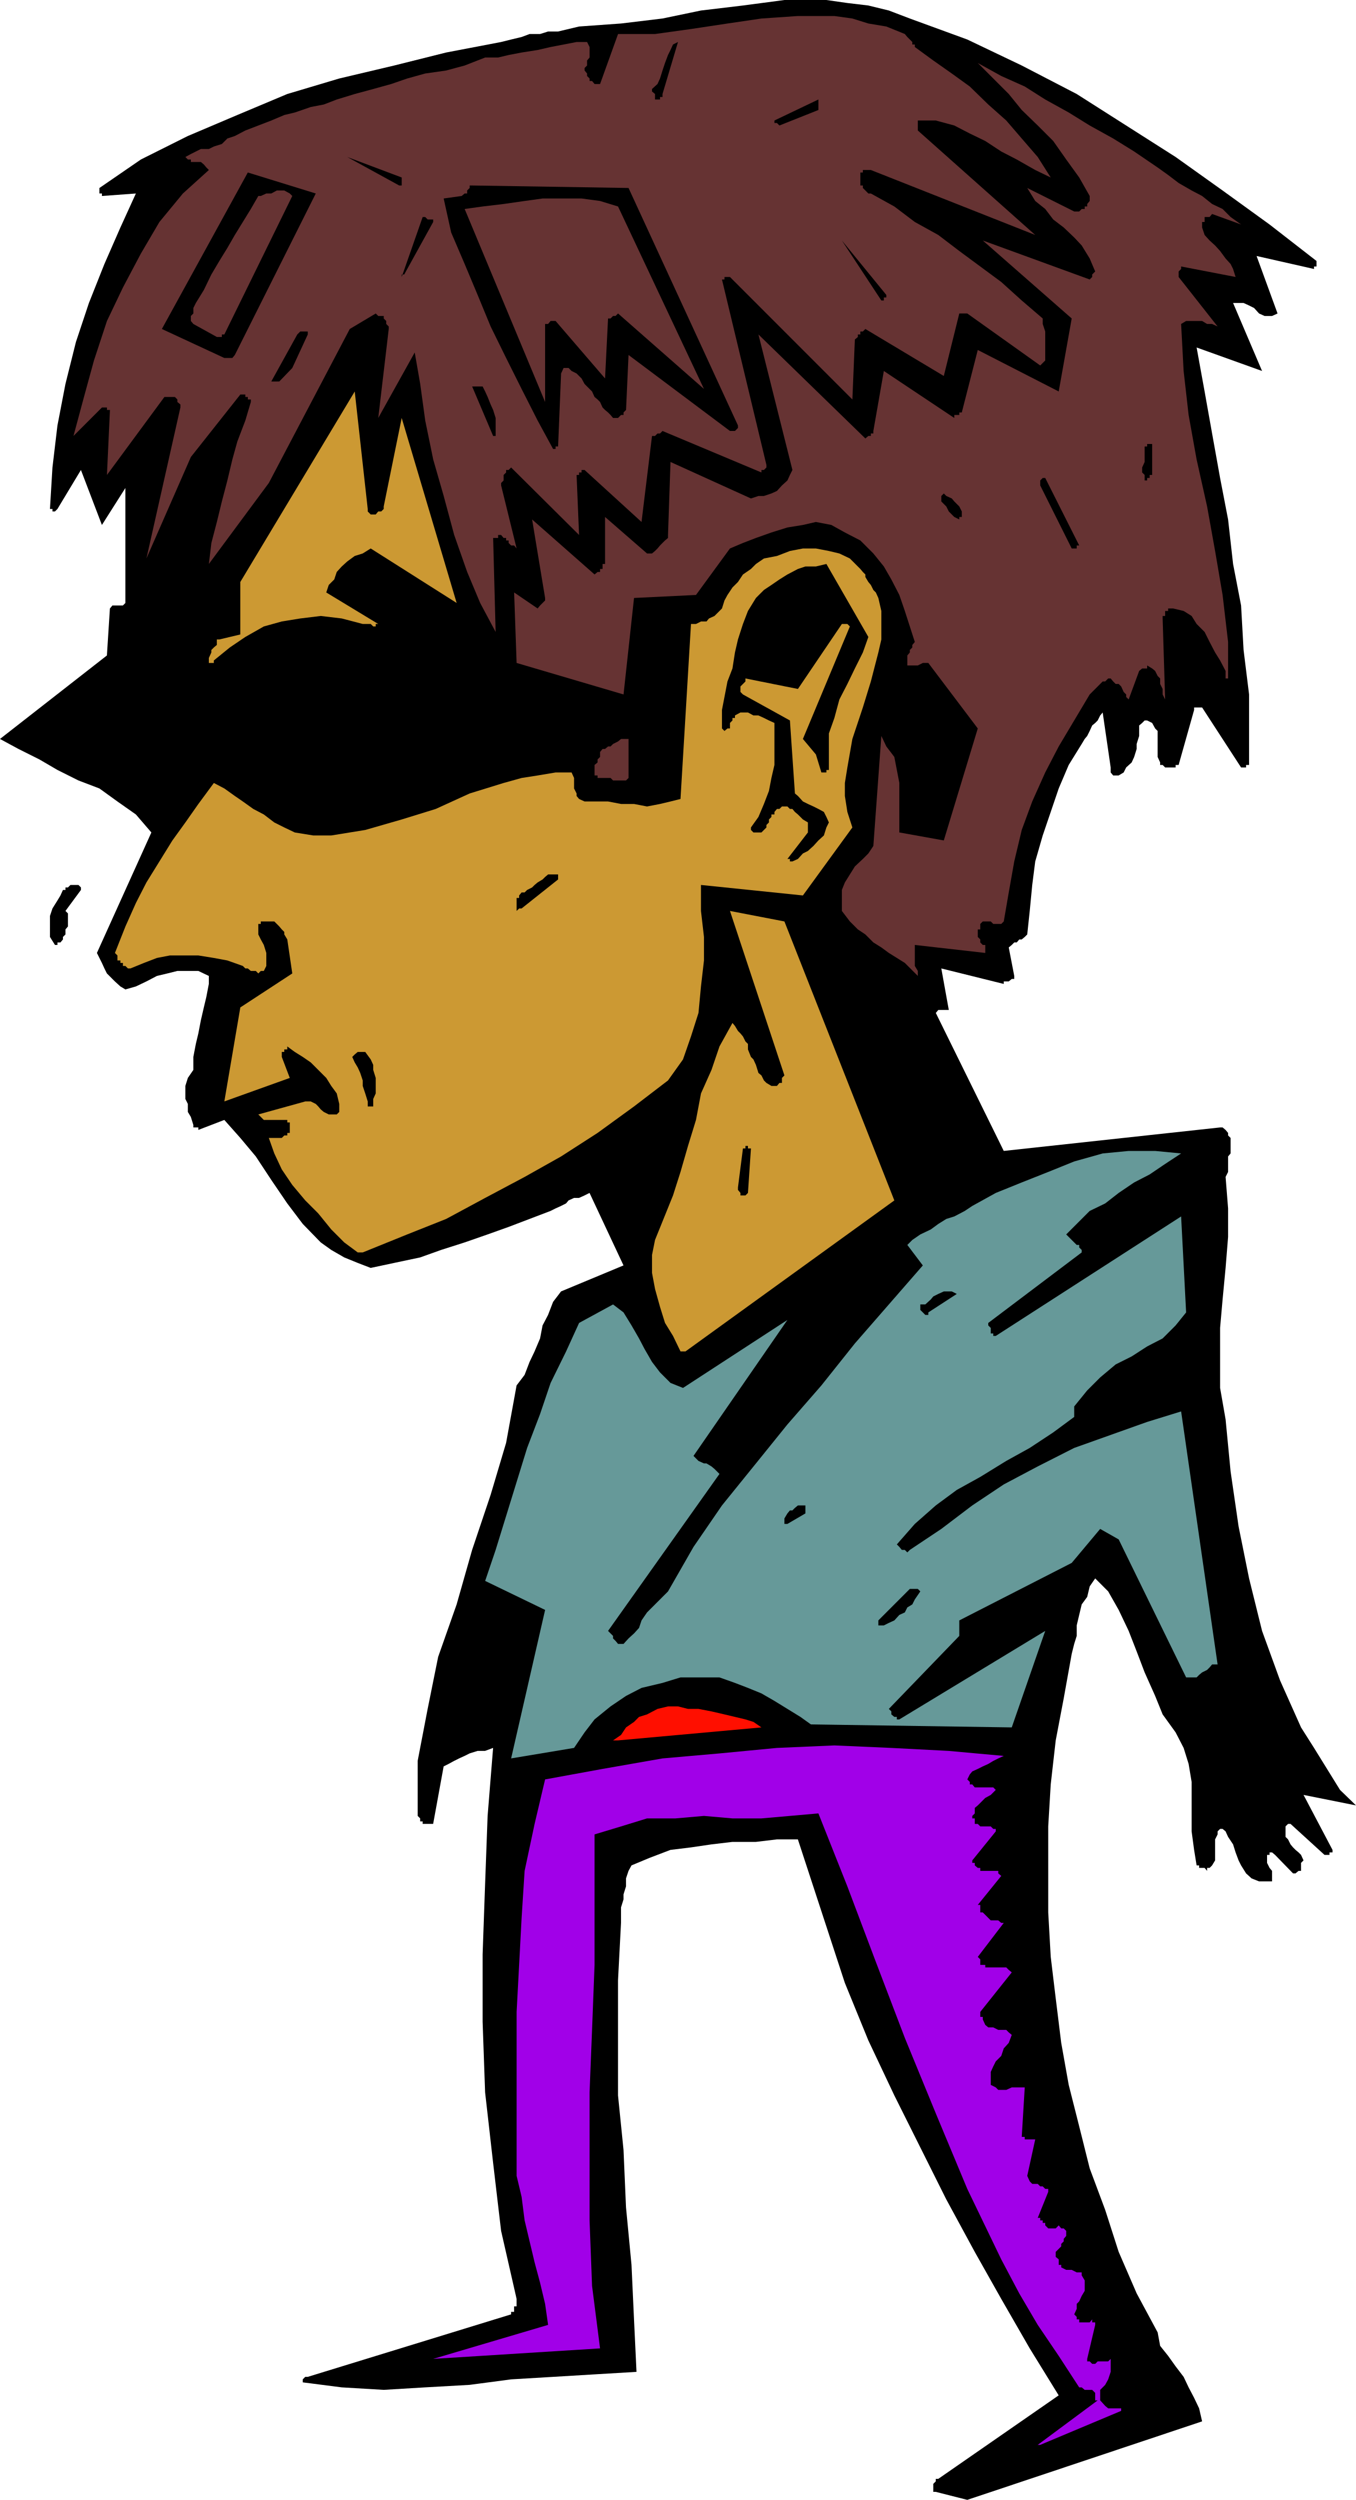 <svg height="480" viewBox="0 0 195.408 360" width="260.544" xmlns="http://www.w3.org/2000/svg"><path style="fill:#000" d="m339.326 600.945 33.84-11.304-.432-1.872-.72-1.512-.792-1.512-.72-1.512-1.152-1.512-1.08-1.512-1.152-1.44-.36-1.944-3.024-5.616-2.592-5.976-1.944-6.048-2.232-5.976-1.512-6.048-1.512-5.976-1.08-6.048-.792-6.408-.72-5.976-.36-6.408V503.96l.36-6.048.72-6.336 1.152-6.048 1.152-6.408.36-1.44.36-1.152v-1.512l.36-1.512.36-1.512.792-1.08.36-1.512.792-1.152 1.872 1.872 1.512 2.664 1.44 3.024 1.152 2.952 1.152 3.024 1.512 3.384 1.08 2.664 1.872 2.592 1.152 2.232.72 2.304.432 2.592v7.128l.36 2.664.36 2.232h.36v.36h.792l.36.432v-.432h.36l.36-.36.432-.72v-3.024l.36-.72v-.432l.36-.36h.36l.432.36.36.792.72 1.08.36 1.152.432 1.152.36.72.72 1.152.792.72 1.08.432h1.872v-1.512l-.36-.432-.36-.72v-1.151h.36v-.36h.36l.432.36 2.592 2.664h.36l.432-.36h.36v-1.152l.36-.36-.36-.792-.36-.36-.432-.36-.36-.36-.36-.432-.36-.72-.36-.36v-1.512l.36-.36h.36l4.896 4.464h.72v-.36h.432v-.36l-4.176-7.92 7.56 1.512-2.304-2.232-1.872-3.024-1.872-3.024-1.872-2.952-3.024-6.768-2.592-7.128-1.872-7.56-1.512-7.488-1.152-7.92-.72-7.488-.792-4.536v-8.64l.36-4.104.432-4.536.36-4.464v-4.104l-.36-4.536.36-.72v-2.232l.36-.432v-2.232l-.36-.36v-.36l-.36-.432-.432-.36h-.36l-31.176 3.384-9.792-19.872.36-.432h1.512l-1.08-5.976 9 2.232v-.36h.72l.432-.36h.36v-.432l-.792-4.104.432-.36.36-.36h.36l.36-.432h.36l.432-.36.36-.36.36-3.384.36-3.744.432-3.384 1.08-3.744 1.152-3.384 1.152-3.384 1.44-3.384 1.872-3.024.432-.72.36-.432.36-.72.36-.792.432-.36.36-.36.36-.72.36-.432 1.152 7.92v.72l.36.432h.792l.72-.432.36-.72.792-.72.36-.792.36-1.152v-.72l.36-1.152v-1.512l.432-.36.36-.36h.36l.72.36.432.792.36.36v3.744l.36.792v.36h.36l.36.36h1.512v-.36h.432l2.232-7.92v-.36h1.152l5.616 8.64h.72v-.36h.432v-10.152l-.792-6.408-.36-6.408-1.152-5.976-.72-6.408-1.152-5.976-1.152-6.408-1.08-6.048-1.152-6.336 9.432 3.384-4.176-9.792h1.512l.792.36.72.36.72.792.792.36h1.08l.792-.36-3.024-8.28 8.28 1.872v-.36h.36v-.792l-6.768-5.256-6.768-4.896-6.768-4.824-7.128-4.536-7.128-4.536-7.92-4.104-7.848-3.744-8.28-3.024-3.024-1.152-2.952-.72-3.024-.36-3.024-.432h-6.048l-5.976.792-6.048.72-5.544 1.152-5.976.72-6.048.432-1.512.36-1.512.36h-1.44l-1.152.36h-1.512l-1.152.432-1.512.36-1.44.36-7.92 1.512-7.488 1.872-7.92 1.872-7.488 2.232-7.2 3.024-7.128 3.024-6.768 3.384-5.976 4.104v.792h.36v.36l4.896-.36-2.232 4.896-2.304 5.256-2.232 5.616-1.872 5.616-1.512 6.048-1.152 5.976-.72 6.048-.36 5.976h.36v.36h.36l.36-.36 3.384-5.616 3.024 7.92 3.384-5.328v16.56l-.36.36h-1.512l-.36.432-.432 6.768-15.408 12.024 2.664 1.44 3.024 1.512 2.592 1.512 3.024 1.512 3.024 1.152 2.592 1.872 2.664 1.872 2.232 2.592-7.848 17.352.36.72.36.72.36.792.36.72.792.792.36.36.792.72.72.432 1.512-.432 1.512-.72 1.512-.792 1.512-.36 1.44-.36h3.024l1.512.72v1.152l-.36 1.872-.36 1.512-.432 1.872-.36 1.872-.36 1.512-.36 1.872v1.872l-.792 1.152-.36 1.152v1.871l.36.72v1.152l.432.72.36 1.152v.36h.72v.36l3.744-1.44 2.304 2.592 2.232 2.664 2.232 3.384 2.304 3.384 2.232 2.952 2.592 2.664 1.512 1.08 1.872 1.08 1.944.792 1.872.72 3.384-.72 3.744-.792 3.024-1.08 3.384-1.08 3.312-1.152 3.024-1.08 3.024-1.152 3.024-1.152.72-.36.792-.36.72-.36.36-.432.792-.36h.72l.792-.36.72-.36 4.896 10.44-9 3.744-1.152 1.512-.72 1.872-.792 1.512-.36 1.872-.792 1.872-.72 1.512-.72 1.872-1.152 1.512-1.512 8.28-2.232 7.488-2.664 7.92-2.232 7.848-2.664 7.56-1.512 7.488-.72 3.744-.72 3.744v7.92l.36.36v.432h.36v.36h1.512l1.512-8.28.72-.36.792-.432.72-.36.792-.36.72-.36 1.152-.36h1.08l1.152-.432-.792 9.792-.36 9.792-.36 10.152v9.72l.36 10.152 1.152 10.152 1.152 9.792 2.232 9.792v1.08h-.36v.792h-.432v.36l-29.304 9h-.36l-.36.36v.432l5.616.72 6.048.36 5.976-.36 6.408-.36 5.976-.792 6.048-.36 5.976-.36 6.048-.36-.36-7.56-.36-7.848-.792-8.28-.36-8.28-.792-7.848v-16.56l.432-8.28v-2.232l.36-1.152v-.72l.36-1.152v-1.152l.36-1.08.432-.792 2.592-1.08 3.024-1.152 2.952-.36 2.952-.432 3.024-.36h3.384l3.024-.36h3.024l6.768 20.664 3.384 8.28 3.744 7.92 3.744 7.488 3.744 7.488 4.104 7.56 3.816 6.768 4.104 7.128 4.176 6.768-17.352 12.024h-.36v.36l-.36.36v1.153h.36z" transform="translate(-199.934 -240.945)"/><path style="fill:#a100e8" d="m349.838 593.025 11.664-4.896v-.36h-1.872l-.432-.36-.72-.792v-1.512l.72-.72.432-.792.36-1.08v-1.872l-.36.36h-1.512l-.36.36h-.432l-.36-.36h-.36v-.36l1.152-4.896v-.36h-.432v-.432l-.36.432h-1.512v-.432h-.36v-.36l-.36-.36.36-.792v-.72l.36-.36.36-.792.432-.72v-1.512l-.432-.72v-.432h-.72l-.72-.36h-.792l-.72-.36v-.36h-.36v-.792l-.432-.36v-.72l.432-.432.36-.36v-.36l.36-.36v-.36l.36-.432v-.72l-.36-.36h-.36l-.36-.432-.432.432h-1.08l-.432-.432v-.36h-.36v-.36h-.36v-.36h-.36l1.512-3.744v-.432h-.432l-.36-.36h-.36l-.36-.36h-.792l-.36-.36-.36-.792 1.152-5.256h-1.512v-.36h-.432l.432-7.128h-1.872l-.792.36h-1.152l-.36-.36-.72-.36v-1.872l.36-.792.36-.72.792-.792.36-1.08.72-.792.432-1.152-.432-.36-.36-.36h-1.152l-.72-.36h-.72l-.432-.36-.36-.792v-.36h-.36v-.72l4.536-5.688-.432-.36-.36-.36h-3.024v-.36h-.72v-.792l-.36-.36 3.744-4.896h-.36l-.432-.36h-1.08l-.36-.36-.432-.432-.36-.36h-.36v-1.08h-.36l3.384-4.176-.432-.36v-.36h-2.592v-.432h-.36l-.432-.36v-.36h-.36v-.36l3.384-4.176v-.36h-.36l-.36-.36h-1.512l-.36-.36h-.432v-.792h-.36v-.36l.36-.36v-.792l.432-.36.72-.72.36-.36.792-.432.36-.36.36-.36-.36-.36h-2.664l-.36-.432h-.36v-.36l-.36-.36.36-.72.36-.432.792-.36.72-.36.792-.36.72-.432.72-.36.792-.36-7.92-.72-8.28-.432-8.208-.36-8.28.36-8.28.792-8.208.72-8.64 1.512-8.28 1.512-1.512 6.408-1.44 6.768-.432 6.768-.36 6.768-.36 6.768v23.616l.72 3.024.432 3.384.72 3.024.72 3.024.792 2.952.72 3.024.432 3.024-16.56 4.896 24.048-1.512-1.152-9-.36-9.432v-18.432l.36-9 .36-9.36v-18.792l3.816-1.152 3.744-1.152h4.104l4.104-.36 4.104.36h4.176l4.104-.36 4.104-.36 4.176 10.512 4.104 10.872 4.176 10.944 4.464 10.872 4.536 10.872 4.896 10.152 2.592 4.896 2.664 4.536 3.024 4.464 2.952 4.536h.36l.432.36h1.08l.432.432v1.08h.36l-8.64 6.408h.36z" transform="translate(-199.934 -240.945)"/><path style="fill:#699" d="m273.59 494.169 9.072-1.512 1.512-2.232 1.44-1.872 2.304-1.872 2.232-1.512 2.232-1.152 3.024-.72 2.592-.792h5.616l2.232.792 1.872.72 1.944.792 1.872 1.08 1.872 1.152 1.872 1.152 1.512 1.08 28.944.432 4.824-13.896-21.024 12.744h-.36v-.36h-.36l-.432-.36v-.432l-.36-.36 10.152-10.512v-2.232l16.2-8.28 4.104-4.896 2.664 1.512 9.72 19.872h1.512l.36-.36.432-.36.72-.36.36-.36.36-.432h.792l-5.256-36.432-4.896 1.512-5.256 1.872-5.256 1.872-5.256 2.664-4.896 2.592-4.536 3.024-4.464 3.384-4.536 3.024-.36.36-.36-.36h-.432l-.36-.432-.36-.36 2.592-2.952 3.024-2.664 3.024-2.232 3.384-1.872 3.744-2.304 3.384-1.872 3.384-2.232 3.024-2.232v-1.512l1.872-2.304 1.872-1.872 2.232-1.872 2.304-1.152 2.232-1.44 2.232-1.152 1.872-1.872 1.512-1.872-.72-13.824-26.712 17.208h-.36v-.36h-.36v-.792l-.36-.36v-.36l13.464-10.152v-.36l-.36-.36v-.36h-.36l-.36-.36-.36-.36-.432-.432-.36-.36 1.512-1.512 1.872-1.872 2.232-1.08 1.944-1.512 2.232-1.512 2.232-1.152 2.232-1.512 2.304-1.512-3.744-.36h-3.816l-3.744.36-4.104 1.152-3.744 1.512-3.816 1.512-3.744 1.512-3.384 1.872-1.08.72-1.512.792-1.152.36-1.152.72-1.08.792-1.512.72-1.152.792-.72.72 2.232 2.952-4.896 5.616-4.896 5.616-4.824 6.048-4.896 5.616-4.536 5.616-4.896 6.048-4.104 5.976-3.672 6.408-1.152 1.152-1.152 1.152-.72.72-.792 1.152-.36 1.08-.72.792-.792.72-.72.792h-.792l-.36-.432-.36-.36v-.36l-.36-.36-.36-.36 16.056-22.608-.36-.36-.36-.36-.432-.36-.72-.432h-.36l-.792-.36-.36-.36-.36-.36 13.536-19.584-15.048 9.792-1.8-.72-1.512-1.512-1.152-1.512-1.08-1.872-.792-1.512-1.08-1.872-1.152-1.872-1.512-1.152-4.896 2.664-1.872 4.104-2.232 4.536-1.512 4.464-1.872 4.896-1.512 4.896-1.512 4.896-1.512 4.896-1.512 4.464 8.64 4.176z" transform="translate(-199.934 -240.945)"/><path style="fill:#ff0f00" d="m288.998 491.577 20.664-1.872-1.152-.792-1.152-.36-1.512-.36-1.512-.36-1.872-.432-1.872-.36h-1.512l-1.44-.36h-1.44l-1.512.36-1.512.792-1.152.36-.72.72-1.152.792-.72 1.08-1.152.792h.72z" transform="translate(-199.934 -240.945)"/><path style="fill:#000" d="m327.302 475.017.72-.36.792-.36.72-.792.792-.36.36-.72.72-.432.36-.72.792-1.152-.36-.36h-1.152l-4.536 4.536v.72h.432zM313.406 460.4l2.592-1.511v-1.152h-1.08l-.432.36-.36.36h-.36l-.36.432-.432.72v.792h.432zm20.304-30.455 4.104-2.664-.72-.36h-1.152l-.792.36-.72.36-.36.432-.792.72h-.72v.792l.36.36.36.36h.432z" transform="translate(-199.934 -240.945)"/><path style="fill:#c93" d="m298.718 435.56 30.096-21.743-15.84-40.176-7.848-1.512 7.848 23.688-.36.36v.72h-.36l-.36.432h-.792l-.72-.432-.36-.36-.36-.72-.432-.36-.36-1.152-.36-.792-.36-.36-.432-1.08v-.792l-.36-.36-.36-.72-.36-.432-.36-.36-.432-.72-.36-.432-1.872 3.384-1.152 3.384-1.512 3.384-.72 3.816-1.152 3.744-1.08 3.744-1.08 3.384-1.512 3.744-1.08 2.664-.432 2.16v2.592l.432 2.304.72 2.592.72 2.304 1.152 1.872 1.08 2.232h.72zm-67.968-99.503 2.304-1.872 2.232-1.512 2.664-1.512 2.592-.72 2.664-.432 2.952-.36 3.024.36 3.024.792h1.152l.36.36h.36v-.36h.36l-7.488-4.536.36-1.08.792-.792.36-1.08.72-.792.792-.72 1.08-.792 1.152-.36 1.152-.72 12.384 7.848-7.92-26.64-2.592 12.744v.36l-.36.36h-.432l-.36.432h-.72l-.432-.432v-.36l-1.872-16.92-16.488 27.432v7.56l-3.024.72h-.36v.792l-.432.36-.36.36v.36l-.36.792v.72h.72v-.36z" transform="translate(-199.934 -240.945)"/><path style="fill:#c93" d="m252.206 421.305 6.408-2.592 5.616-2.232 5.616-3.024 5.688-3.024 5.256-2.952 5.256-3.384 5.256-3.816 4.896-3.744 2.16-3.024 1.152-3.312 1.08-3.384.36-3.816.432-3.744v-3.384l-.432-3.744v-3.744l14.688 1.512 7.128-9.792-.72-2.232-.36-2.304v-1.872l.36-2.232.72-4.104 1.512-4.536 1.152-3.744 1.08-4.176.432-1.872v-4.104l-.432-1.872-.36-.792-.36-.36-.36-.72-.36-.432-.432-.72v-.36l-.36-.36-.36-.432-1.512-1.512-1.512-.72-1.512-.36-1.872-.36h-1.872l-1.872.36-1.872.72-1.872.36-1.152.792-.72.72-1.152.792-.72 1.08-.792.792-.72 1.08-.432.792-.36 1.152-.36.36-.36.36-.36.36-.792.36-.36.432h-.792l-.72.36h-.72l-1.512 25.2-1.44.36-1.512.36-1.872.36-1.872-.36h-1.872l-1.872-.36h-3.384l-.792-.36-.36-.432v-.36l-.36-.72v-1.512l-.36-.792h-2.304l-2.592.432-2.304.36-2.592.72-4.896 1.512-4.896 2.232-4.896 1.512-5.256 1.512-2.232.36-2.664.432h-2.592l-2.664-.432-1.512-.72-1.44-.72-1.512-1.152-1.512-.792-1.512-1.08-1.152-.792-1.512-1.08-1.512-.792-2.232 3.024-1.872 2.664-1.872 2.592-1.872 3.024-1.872 3.024-1.512 2.952-1.512 3.384-1.512 3.816.36.36v.72h.432v.36h.36v.432h.36l.36.36h.36l1.944-.792 1.872-.72 1.872-.36h4.104l2.232.36 1.944.36 2.232.792.36.36h.36l.432.36h.72l.36.36.36-.36h.432l.36-.72v-1.872l-.36-1.152-.432-.792-.36-.72V374h.36v-.36h1.944l.36.36.36.36.36.432.36.36v.36l.432.72.72 4.896-7.488 4.896-2.304 13.536 9.432-3.384-1.152-3.024v-.72h.36v-.36h.432v-.432l1.08.792 1.152.72 1.152.792 1.08 1.08 1.152 1.152.72 1.152.792 1.08.36 1.512v1.153l-.36.36h-1.152l-.72-.36-.432-.36-.36-.432-.36-.36-.72-.36h-.792l-6.768 1.872.36.36.432.432h3.384v.36h.36v1.512h-.36v.36h-.432l-.36.36h-1.872l.792 2.232 1.08 2.304 1.512 2.232 1.872 2.232 1.872 1.872 1.872 2.304 1.872 1.872 1.944 1.44h.72z" transform="translate(-199.934 -240.945)"/><path style="fill:#000" d="m307.718 412.737.432-6.408h-.432v-.36h-.36v.36h-.36l-.72 5.616v.36l.36.432v.36h.72zm-54-12.817v-.72l.36-.791v-2.232l-.36-1.152v-.72l-.36-.792-.792-1.08h-1.08l-.432.36-.36.36.36.792.432.72.36.792.36 1.08v.792l.36 1.08.36 1.152v1.152-.432h.792z" transform="translate(-199.934 -240.945)"/><path style="fill:#633" d="M332.198 381.129v-.36l-.432-.72v-3.024l10.152 1.152v-1.152h-.36l-.36-.36v-.432l-.36-.36v-1.08h.36V374l.36-.36h1.152l.36.36h1.152l.36-.36.72-4.176.792-4.464 1.08-4.536 1.512-4.104 1.872-4.176 1.944-3.744 2.232-3.744 2.232-3.744.36-.36.432-.432.36-.36.36-.36.36-.36h.36l.432-.432h.36l.36.432.36.36h.432l.36.36.36.792.36.36v.36l.36.36 1.512-4.104.432-.36h.72v-.432l.72.432.432.36.36.72.36.36v.792l.36.72v.792l.36.72-.36-11.664v-.36h.36v-.72h.432v-.36h.72l1.512.36 1.152.72.72 1.152 1.152 1.152.72 1.44.792 1.512.72 1.152.792 1.512v1.08h.36v1.152-6.408l-.792-6.768-1.08-6.336-1.152-6.408-1.512-6.768-1.152-6.408-.72-6.336-.36-6.768.72-.432h2.304l.72.432h.72l.792.36-5.616-7.128v-.792l.36-.36v-.36l7.848 1.512-.36-1.152-.36-.72-.72-.792-.792-1.08-.72-.792-.792-.72-.72-.792-.36-1.08v-.792h.36v-.72h.72l.36-.432 4.176 1.512-1.512-1.08-1.152-1.152-1.512-.72-1.44-1.152-1.512-.792-1.872-1.08-1.512-1.152-1.512-1.08-3.384-2.304-3.024-1.872-3.384-1.872-3.024-1.872-3.384-1.872-2.952-1.872-3.384-1.512-3.384-1.872 2.232 2.232 2.232 2.232 1.872 2.304 2.304 2.232 2.232 2.232 1.872 2.664 1.872 2.592 1.512 2.664v.72l-.36.432v.36h-.36v.36h-.432l-.36.36h-.72l-6.768-3.384 1.152 1.872 1.44 1.152 1.152 1.512 1.512 1.152 1.512 1.44 1.08 1.152 1.152 1.872.792 1.872-.432.432v.36l-.36.36-15.408-5.616 12.816 11.232-1.872 10.512-11.664-5.976-2.304 9h-.36v.36h-.72v.432l-10.152-6.768-1.512 8.64v.36h-.36v.36h-.36l-.432.36-15.408-14.976 4.896 19.512-.36.72-.36.792-.792.72-.72.792-.792.36-1.08.36h-.792l-1.08.36-11.592-5.256-.36 10.512v.432l-.432.36-.36.36-.36.36-.36.432-.36.36-.432.36h-.72l-6.048-5.256v6.768h-.36v.72h-.36v.432h-.36l-.432.36-9-7.92 1.872 11.304v.36l-.36.36-.36.36-.36.432-3.384-2.304.36 10.152 15.408 4.536 1.512-13.896 8.928-.432 4.896-6.696 1.872-.792 1.872-.72 2.232-.792 2.304-.72 2.232-.36 1.872-.432 2.232.432 1.944 1.08 2.232 1.152 1.872 1.872 1.512 1.872 1.08 1.872 1.152 2.232.792 2.304.72 2.232.72 2.232-.36.432v.36l-.36.36v.36l-.36.432v1.44h1.512l.72-.36h.792l7.128 9.432-4.896 16.128-6.408-1.152v-7.128l-.36-1.872-.36-1.872-1.152-1.512-.72-1.512-1.152 15.84-.72 1.08-.792.792-1.152 1.08-.72 1.152-.72 1.152-.432 1.08v3.024l1.152 1.512 1.152 1.152 1.08.72 1.152 1.152 1.152.72 1.08.792 1.152.72 1.152.72 1.872 1.872v-.36zm-41.688-28.152v-5.616h-1.08l-.432.36-.72.36-.36.36h-.36l-.432.36h-.36l-.36.432v.72l-.36.36v.432l-.432.36v1.512h.432v.36h1.872l.36.36h1.872z" transform="translate(-199.934 -240.945)"/><path style="fill:#000" d="M208.214 376.665h.432l.36-.432v-.36l.36-.36v-.72l.36-.432v-1.872l-.36-.36 2.232-3.024v-.36l-.36-.36h-1.152l-.36.36h-.36v.36h-.36l-.36.792-.432.72-.72 1.152-.36 1.08v3.024l.72 1.152h.36v-.36zm66.888-4.896 5.256-4.176v-.72h-1.44l-.432.36-.36.36-.72.432-.432.36-.36.36-.72.36-.36.36h-.432l-.36.432v.36h-.36v1.872l.36-.36zM314.126 365l.792-.36.72-.791.72-.36.792-.72.72-.792.792-.72.36-1.152.36-.72-.36-.792-.36-.72-.792-.432-.72-.36-.792-.36-.72-.36-.72-.792-.432-.36-.72-10.512-6.768-3.744-.36-.36v-.792l.36-.36.36-.36v-.432l7.56 1.512 6.336-9.36h.792l.36.36-6.768 16.2 1.872 2.232.792 2.592h.72v-.36h.36v-5.256l.792-2.232.72-2.664 1.152-2.232 1.08-2.232 1.152-2.304.792-2.232-6.048-10.512-1.512.36h-1.512l-1.08.36-1.512.792-1.152.72-1.152.792-1.08.72-1.152 1.152-1.152 1.872-.72 1.872-.72 2.232-.432 1.872-.36 2.304-.72 1.872-.432 2.232-.36 1.872v2.664l.36.36.432-.36h.36v-.792l.36-.36v-.36h.36v-.36l.792-.432h1.08l.792.432h.72l.792.36.72.36.792.36v6.048l-.432 1.872-.36 1.872-.72 1.872-.792 1.872-1.08 1.512v.36l.36.36h1.152l.36-.36.36-.36v-.36l.36-.36v-.432l.36-.36v-.36h.432v-.36l.36-.432h.36l.36-.36h.792l.36.36h.36l.36.432.432.36.36.36.36.36.72.432v1.44l-2.952 3.816h.36v.36h.36z" transform="translate(-199.934 -240.945)"/><path style="fill:#633" d="m271.358 331.953-.36-13.536h.72v-.432h.432l.36.432h.36v.36h.36v.36l.36.36h.432l.36.432-2.232-9.072v-.36l.36-.36v-.792l.36-.36v-.36h.36l.36-.36 9.792 9.72-.36-8.64h.36v-.36h.36v-.36h.432l8.208 7.488 1.512-12.384h.432l.36-.36h.36l.36-.36 14.256 5.976v-.36h.36l.36-.36v-.36l-6.408-26.712h.36v-.36h.792l17.64 17.64.36-8.64.432-.36v-.36h.36v-.432h.36l.36-.36 11.304 6.768 2.232-9h1.152l10.512 7.488.72-.72v-4.176l-.36-1.08v-.792l-3.024-2.592-2.952-2.664-3.024-2.232-3.024-2.232-3.024-2.304-3.384-1.872-2.952-2.232-3.384-1.872h-.36l-.432-.432-.36-.36v-.36h-.36v-1.872h.36v-.36h1.152l23.688 9.36-16.92-15.048v-1.44h2.592l2.664.72 2.232 1.152 2.232 1.08 2.304 1.512 2.232 1.152 2.664 1.512 2.232 1.08-1.872-2.952-2.304-2.664-2.232-2.592-2.592-2.304-2.664-2.592-2.592-1.872-2.664-1.872-2.664-1.944v-.36h-.36v-.36l-.36-.36-.36-.36-.36-.432-2.664-1.08-2.592-.432-2.304-.72-2.592-.36h-5.256l-5.256.36-4.896.72-5.256.792-5.184.72h-5.328l-2.592 7.2h-.792l-.36-.432h-.36v-.36l-.36-.36v-.36l-.36-.432v-.36l.36-.36v-.72l.36-.432v-1.512l-.36-.72h-1.512l-1.872.36-1.872.36-1.872.432-2.304.36-1.872.36-1.512.36h-1.872l-2.952 1.152-2.664.72-3.024.432-2.592.72-2.304.792-2.592.72-2.664.72-2.592.792-1.872.72-1.872.36-2.304.792-1.512.36-1.872.792-1.872.72-1.872.72-1.512.792-1.08.36-.792.792-1.152.36-.72.36h-1.152l-.72.36-.72.36-.792.432.36.36h.432v.36h1.44l.432.36.36.432.36.36-3.744 3.384-3.384 4.104-2.664 4.536-2.592 4.896-2.304 4.824-1.872 5.688-1.44 5.256-1.512 5.616 4.104-4.104h.72v.36h.432l-.432 9.36 8.28-11.232h1.512l.36.36v.36l.432.36v.432l-4.896 21.744 6.408-14.616 7.128-9h.72v.36h.36v.36h.432v.36l-.792 2.664-1.152 3.024-.72 2.592-.72 3.024-.792 3.024-.72 2.952-.792 3.024-.36 3.024 8.64-11.664 11.664-22.176 3.744-2.232.36.36h.792v.36l.36.36v.432l.36.36v.36l-1.512 12.816 5.256-9.432.792 4.536.72 5.256 1.152 5.616 1.512 5.256 1.512 5.616 1.872 5.328 1.872 4.464z" transform="translate(-199.934 -240.945)"/><path style="fill:#000" d="M354.734 319.929h.36v-.432h.36l-4.896-9.72h-.36l-.36.36v.72l4.536 9.072h.36zm-16.56-4.176v-.36h.36v-.792l-.36-.72-.36-.36-.36-.36-.36-.432-.792-.36-.36-.36-.36.36v.792l.36.36.36.36.36.72.432.432.36.36zm27.432-5.976v-.432h.36v-4.464h-.72v.36h-.36v2.232l-.36.792v.72l.36.36v.792h.36v-.36zm-85.248-4.537.432-10.511.36-.792h.72l.432.432.72.36.72.72.432.792.72.72.36.36.36.792.432.36.36.36.36.792.36.36.432.36.36.36.36.432h.72l.432-.432h.36v-.36l.36-.36.36-7.92 14.616 10.944h.72l.432-.432v-.36l-15.768-34.2-22.536-.36h-.36v.36l-.36.36v.432h-.36l-.432.36-2.592.36 1.08 4.896 1.944 4.536 1.872 4.464 1.872 4.536 2.232 4.536 2.232 4.464 2.304 4.536 2.232 4.104h.36v-.36h.36zm-9-1.871v-2.232l-.36-1.152-.36-.792-.432-1.08-.36-.792-.36-.72h-1.512l3.024 7.128h.36z" transform="translate(-199.934 -240.945)"/><path style="fill:#633" d="M278.486 298.833V287.6h.432l.36-.432h.72l7.128 8.28.432-8.64h.36l.36-.36h.36l.36-.36 12.384 10.872-12.384-26.28-2.592-.792-2.664-.36h-5.616l-2.592.36-3.024.432-3.024.36-2.592.36z" transform="translate(-199.934 -240.945)"/><path style="fill:#000" d="m240.182 295.88 1.872-1.943 2.232-4.824v-.432h-1.08l-.432.432-3.744 6.768h.792zm-7.92-3.383h1.152l.36-.432 11.664-23.256-9.792-3.024-12.384 22.536z" transform="translate(-199.934 -240.945)"/><path style="fill:#633" d="m232.262 289.113 9.792-19.944-.36-.36-.792-.432h-1.08l-.792.432h-.72l-.792.36h-.36l-1.08 1.872-1.152 1.872-1.152 1.872-1.08 1.872-1.152 1.872-1.152 1.944-1.08 2.232-1.152 1.872-.36.72v.792l-.36.36v.72l.36.432 3.384 1.872h.72v-.36z" transform="translate(-199.934 -240.945)"/><path style="fill:#000" d="M327.302 284.217v-.432h.36v-.36l-6.408-7.848 5.688 8.64h.36zm-69.12-3.744 4.176-7.56v-.36h-.792l-.36-.36h-.36l-3.024 8.64v-.36h.36zm-.36-13.176v-.792l-7.848-2.952 7.488 4.104h.36v-.36zm54.432-8.28 5.616-2.232v-1.512l-6.336 3.024v.36h.36zm-17.568-3.744h.36v-.36h.36v-.432l2.232-7.488-.72.36-.36.792-.36.72-.432 1.152-.36 1.08-.36 1.152-.36.792-.792.72v.36l.432.36v.792z" transform="translate(-199.934 -240.945)"/></svg>
